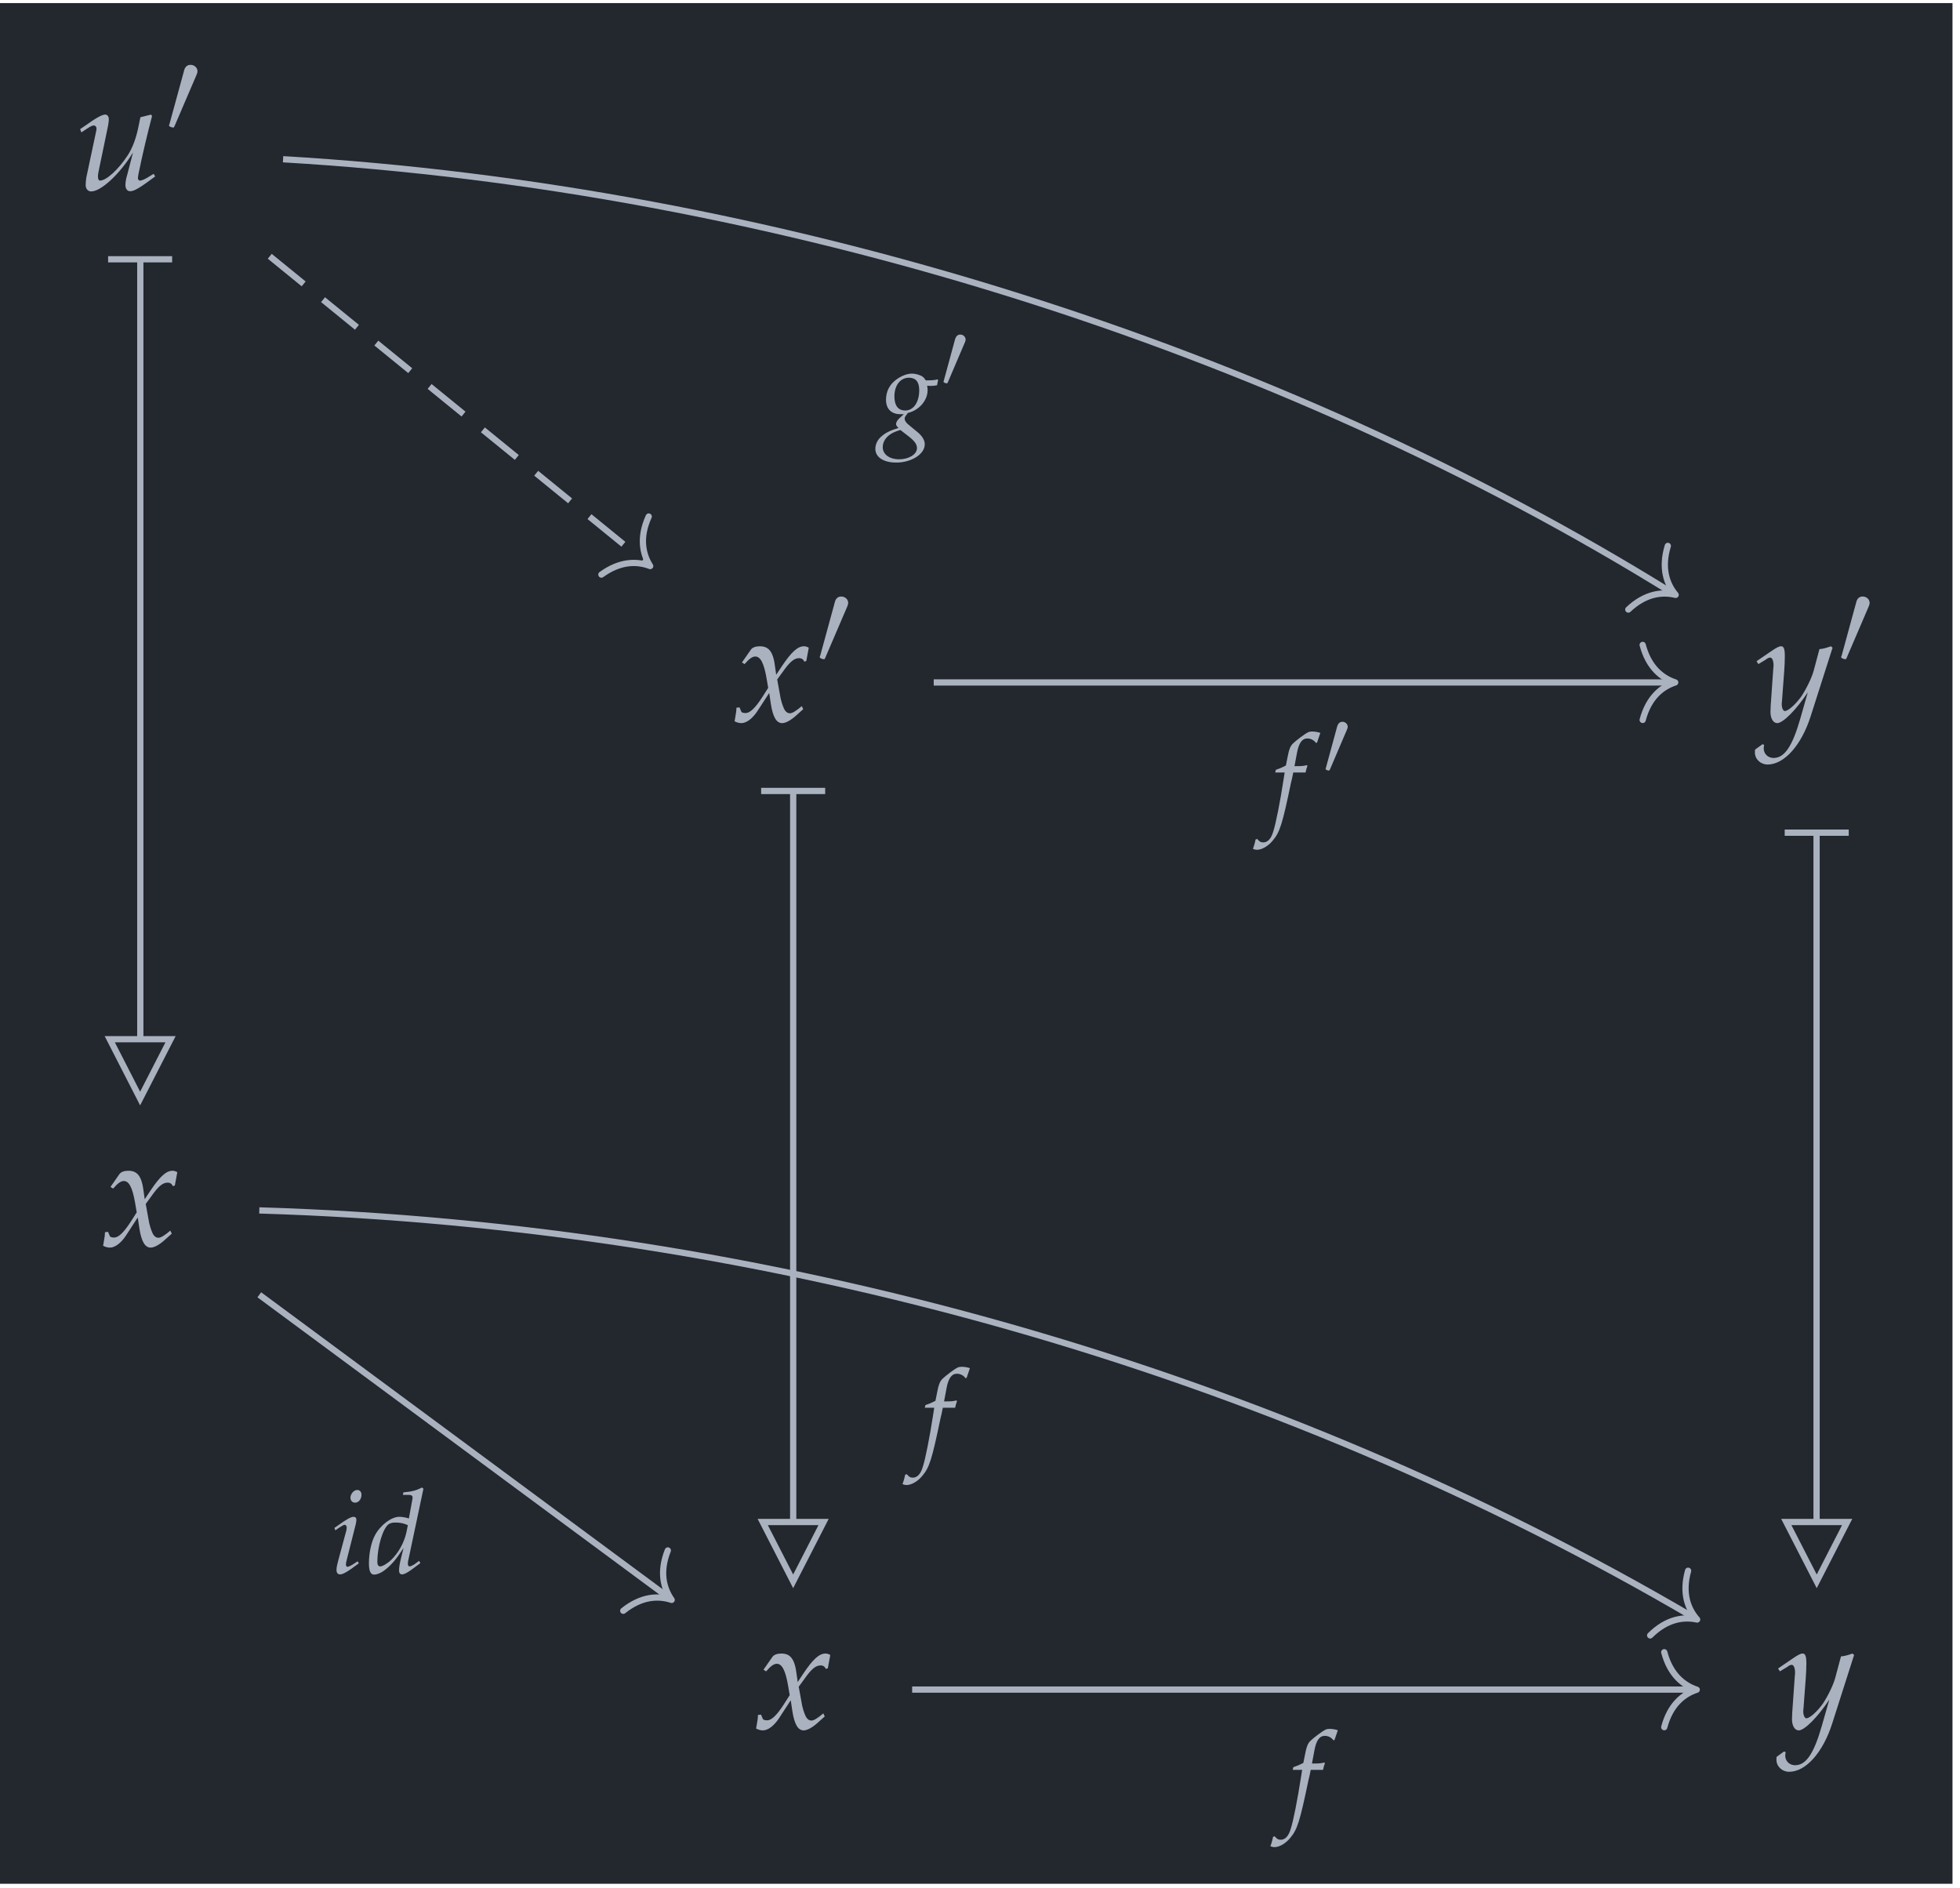 <?xml version="1.0" encoding="UTF-8"?>
<svg xmlns="http://www.w3.org/2000/svg" xmlns:xlink="http://www.w3.org/1999/xlink" width="149.427" height="143.921" viewBox="0 0 149.427 143.921">
<defs>
<g>
<g id="glyph-0-0">
<path d="M 3.969 -1.156 C 3.875 -0.875 3.828 -0.547 3.828 -0.375 C 3.828 -0.078 3.969 0.109 4.188 0.109 C 4.5 0.109 4.922 -0.141 6.094 -1.016 L 5.984 -1.219 L 5.672 -1.031 C 5.375 -0.828 5.078 -0.703 4.938 -0.703 C 4.844 -0.703 4.781 -0.781 4.781 -0.906 C 4.781 -1 4.812 -1.125 4.844 -1.312 L 4.859 -1.375 C 5.125 -2.672 5.5 -4.266 5.859 -5.625 L 5.781 -5.734 L 4.969 -5.531 L 4.844 -4.922 C 4.672 -4 4.375 -3.188 4 -2.625 C 3.297 -1.547 2.375 -0.703 1.891 -0.703 C 1.797 -0.703 1.734 -0.812 1.734 -1.016 C 1.734 -1.172 1.766 -1.328 1.828 -1.625 L 2.5 -4.859 C 2.531 -5.047 2.562 -5.219 2.562 -5.375 C 2.562 -5.594 2.453 -5.734 2.281 -5.734 C 2.047 -5.734 1.594 -5.484 0.719 -4.859 L 0.375 -4.625 L 0.469 -4.375 L 0.844 -4.625 C 1.172 -4.844 1.312 -4.906 1.422 -4.906 C 1.531 -4.906 1.625 -4.797 1.625 -4.672 C 1.625 -4.625 1.609 -4.5 1.594 -4.453 L 0.844 -0.922 C 0.828 -0.812 0.797 -0.531 0.797 -0.359 C 0.797 -0.078 0.969 0.125 1.219 0.125 C 1.969 0.125 3.406 -1.203 4.406 -2.844 Z M 3.969 -1.156 "/>
</g>
<g id="glyph-0-1">
<path d="M 0.25 -1.047 C 0.25 -0.812 0.219 -0.656 0.156 -0.281 C 0.125 -0.125 0.125 -0.094 0.109 -0.016 C 0.281 0.078 0.469 0.125 0.625 0.125 C 1.016 0.125 1.469 -0.219 1.844 -0.781 L 2.75 -2.172 L 2.875 -1.344 C 3.031 -0.328 3.312 0.125 3.734 0.125 C 4 0.125 4.375 -0.078 4.766 -0.422 L 5.344 -0.938 L 5.234 -1.172 C 4.812 -0.812 4.516 -0.625 4.328 -0.625 C 4.141 -0.625 3.984 -0.75 3.875 -0.984 C 3.766 -1.219 3.625 -1.656 3.578 -2 L 3.359 -3.203 L 3.781 -3.781 C 4.328 -4.562 4.656 -4.828 5.031 -4.828 C 5.219 -4.828 5.359 -4.734 5.422 -4.562 L 5.578 -4.609 L 5.766 -5.625 C 5.625 -5.703 5.516 -5.734 5.406 -5.734 C 4.922 -5.734 4.453 -5.312 3.719 -4.219 L 3.281 -3.562 L 3.203 -4.125 C 3.062 -5.312 2.734 -5.734 2.031 -5.734 C 1.719 -5.734 1.469 -5.641 1.359 -5.484 L 0.672 -4.5 L 0.875 -4.375 C 1.219 -4.781 1.469 -4.953 1.688 -4.953 C 2.078 -4.953 2.344 -4.469 2.547 -3.297 L 2.672 -2.562 L 2.203 -1.828 C 1.688 -1.031 1.281 -0.641 0.953 -0.641 C 0.781 -0.641 0.641 -0.688 0.625 -0.75 L 0.484 -1.078 Z M 0.25 -1.047 "/>
</g>
<g id="glyph-0-2">
<path d="M -0.078 2.141 C -0.094 2.219 -0.094 2.297 -0.094 2.359 C -0.094 2.875 0.344 3.281 0.875 3.281 C 2.141 3.281 3.453 1.812 4.156 -0.391 L 5.828 -5.625 L 5.703 -5.734 C 5.359 -5.609 5.078 -5.531 4.828 -5.516 L 4.406 -3.938 C 4.266 -3.375 3.844 -2.516 3.453 -1.922 C 3.031 -1.328 2.453 -0.797 2.188 -0.797 C 2.047 -0.797 1.938 -1.078 1.953 -1.375 L 1.969 -1.531 L 2.141 -3.828 C 2.172 -4.203 2.188 -4.656 2.188 -4.984 C 2.188 -5.531 2.109 -5.734 1.906 -5.734 C 1.75 -5.734 1.578 -5.656 1.016 -5.266 L 0.031 -4.594 L 0.172 -4.375 L 0.766 -4.734 L 0.812 -4.781 C 0.922 -4.844 1.016 -4.875 1.062 -4.875 C 1.219 -4.875 1.328 -4.656 1.328 -4.266 C 1.328 -4.25 1.328 -4.172 1.312 -4.078 L 1.109 -1.188 L 1.094 -0.719 C 1.094 -0.219 1.312 0.125 1.609 0.125 C 2.047 0.125 3.047 -0.875 3.938 -2.219 L 3.359 -0.188 C 2.75 1.922 2.156 2.781 1.328 2.781 C 0.906 2.781 0.578 2.469 0.578 2.047 C 0.578 1.984 0.594 1.891 0.609 1.781 L 0.484 1.734 Z M -0.078 2.141 "/>
</g>
<g id="glyph-1-0">
<path d="M 2.359 -4.422 C 2.406 -4.531 2.438 -4.625 2.438 -4.719 C 2.438 -4.984 2.203 -5.203 1.906 -5.203 C 1.641 -5.203 1.484 -5.031 1.422 -4.781 L 0.312 -0.719 C 0.312 -0.703 0.266 -0.594 0.266 -0.594 C 0.266 -0.484 0.516 -0.422 0.594 -0.422 C 0.641 -0.422 0.656 -0.453 0.703 -0.562 Z M 2.359 -4.422 "/>
</g>
<g id="glyph-2-0">
<path d="M 2.562 -3.422 C 2.594 -3.594 2.656 -3.797 2.703 -3.922 L 2.672 -3.984 L 2.609 -3.969 C 2.391 -3.922 2.297 -3.906 1.859 -3.906 L 1.719 -3.906 L 1.906 -4.906 C 2.047 -5.672 2.297 -6.016 2.703 -6.016 C 2.969 -6.016 3.219 -5.875 3.359 -5.672 L 3.438 -5.703 C 3.484 -5.844 3.578 -6.125 3.641 -6.297 L 3.688 -6.438 C 3.547 -6.5 3.266 -6.547 3.062 -6.547 C 2.969 -6.547 2.828 -6.531 2.75 -6.484 C 2.531 -6.391 1.812 -5.844 1.594 -5.625 C 1.406 -5.438 1.297 -5.172 1.203 -4.656 L 1.062 -3.953 C 0.703 -3.766 0.516 -3.703 0.297 -3.625 L 0.25 -3.422 L 0.969 -3.422 L 0.891 -2.922 C 0.625 -1.188 0.297 0.484 0.094 1.094 C -0.062 1.625 -0.328 1.906 -0.656 1.906 C -0.859 1.906 -0.953 1.844 -1.125 1.641 L -1.25 1.688 C -1.281 1.891 -1.406 2.312 -1.453 2.391 C -1.375 2.438 -1.234 2.469 -1.141 2.469 C -0.766 2.469 -0.281 2.188 0.062 1.766 C 0.609 1.125 0.797 0.5 1.453 -2.641 C 1.484 -2.75 1.562 -3.078 1.625 -3.422 Z M 2.562 -3.422 "/>
</g>
<g id="glyph-2-1">
<path d="M 0.297 -3.469 L 0.359 -3.281 L 0.656 -3.484 C 0.984 -3.688 1.016 -3.703 1.078 -3.703 C 1.156 -3.703 1.234 -3.609 1.234 -3.5 C 1.234 -3.438 1.203 -3.219 1.156 -3.094 L 0.578 -0.953 C 0.5 -0.672 0.453 -0.438 0.453 -0.266 C 0.453 -0.047 0.547 0.078 0.719 0.078 C 0.953 0.078 1.281 -0.109 2.156 -0.766 L 2.062 -0.922 L 1.828 -0.766 C 1.578 -0.594 1.375 -0.5 1.281 -0.5 C 1.219 -0.5 1.172 -0.594 1.172 -0.672 C 1.172 -0.766 1.188 -0.844 1.234 -1.031 L 1.922 -3.75 C 1.953 -3.906 1.969 -4 1.969 -4.078 C 1.969 -4.234 1.891 -4.312 1.75 -4.312 C 1.562 -4.312 1.219 -4.125 0.547 -3.641 Z M 2.031 -6.359 C 1.781 -6.359 1.516 -6.062 1.516 -5.766 C 1.516 -5.547 1.656 -5.391 1.875 -5.391 C 2.141 -5.391 2.359 -5.656 2.359 -6 C 2.359 -6.219 2.219 -6.359 2.031 -6.359 Z M 2.031 -6.359 "/>
</g>
<g id="glyph-2-2">
<path d="M 4.312 -6.453 L 4.203 -6.547 C 3.75 -6.312 3.422 -6.234 2.781 -6.172 L 2.75 -5.984 L 3.172 -5.984 C 3.391 -5.984 3.484 -5.922 3.484 -5.781 C 3.484 -5.703 3.469 -5.625 3.453 -5.562 L 3.203 -4.188 C 2.938 -4.266 2.703 -4.312 2.469 -4.312 C 1.859 -4.312 1.016 -3.672 0.609 -2.891 C 0.328 -2.375 0.156 -1.516 0.156 -0.766 C 0.156 -0.188 0.281 0.094 0.547 0.094 C 0.781 0.094 1.125 -0.047 1.422 -0.297 C 1.906 -0.688 2.203 -1.031 2.797 -1.938 L 2.594 -1.125 C 2.5 -0.734 2.453 -0.453 2.453 -0.219 C 2.453 -0.031 2.531 0.078 2.688 0.078 C 2.828 0.078 3.047 -0.031 3.359 -0.25 L 4.078 -0.781 L 3.984 -0.953 L 3.594 -0.672 C 3.469 -0.594 3.328 -0.531 3.25 -0.531 C 3.172 -0.531 3.125 -0.609 3.125 -0.734 C 3.125 -0.797 3.125 -0.891 3.188 -1.141 Z M 3.016 -3.141 C 2.844 -2.344 2.406 -1.562 1.859 -1.031 C 1.547 -0.734 1.188 -0.531 1.016 -0.531 C 0.875 -0.531 0.797 -0.656 0.797 -0.875 C 0.797 -2 1.203 -3.391 1.641 -3.734 C 1.766 -3.828 1.938 -3.875 2.172 -3.875 C 2.562 -3.875 2.828 -3.812 3.125 -3.672 Z M 3.016 -3.141 "/>
</g>
<g id="glyph-2-3">
<path d="M 3.625 -3.391 C 3.766 -3.375 3.844 -3.375 3.922 -3.375 C 4.078 -3.375 4.172 -3.391 4.375 -3.422 L 4.453 -3.812 L 4.422 -3.875 C 4.172 -3.812 4 -3.797 3.516 -3.797 C 3.375 -4.016 3.281 -4.109 3.062 -4.188 C 2.875 -4.266 2.641 -4.312 2.453 -4.312 C 2.094 -4.312 1.641 -4.141 1.25 -3.844 C 0.75 -3.469 0.484 -2.953 0.484 -2.312 C 0.484 -1.625 0.891 -1.219 1.578 -1.219 C 1.656 -1.219 1.75 -1.219 1.844 -1.219 L 1.484 -0.891 C 1.344 -0.75 1.25 -0.594 1.25 -0.469 C 1.25 -0.375 1.312 -0.281 1.438 -0.172 C 0.75 0.047 0.469 0.188 0.141 0.469 C -0.156 0.719 -0.328 1.062 -0.328 1.422 C -0.328 2.062 0.297 2.469 1.266 2.469 C 2.422 2.469 3.438 1.828 3.438 1.078 C 3.438 0.766 3.25 0.438 2.859 0.125 L 2.328 -0.312 C 2.016 -0.547 1.906 -0.719 1.906 -0.891 C 1.906 -0.969 1.953 -1.062 2.094 -1.234 C 2.125 -1.266 2.125 -1.281 2.141 -1.312 C 3.016 -1.516 3.656 -2.266 3.656 -3.062 C 3.656 -3.141 3.641 -3.219 3.625 -3.359 Z M 2.266 0.516 C 2.672 0.844 2.844 1.078 2.844 1.375 C 2.844 1.844 2.219 2.219 1.484 2.219 C 0.75 2.219 0.234 1.844 0.234 1.297 C 0.234 0.953 0.406 0.641 0.688 0.406 C 0.922 0.219 1.125 0.125 1.578 -0.016 Z M 2.234 -4 C 2.75 -4 3.016 -3.688 3.016 -3.047 C 3.016 -2.125 2.578 -1.5 1.953 -1.5 C 1.406 -1.5 1.125 -1.875 1.125 -2.578 C 1.125 -3.422 1.578 -4 2.234 -4 Z M 2.234 -4 "/>
</g>
<g id="glyph-3-0">
<path d="M 1.828 -3.438 C 1.859 -3.516 1.891 -3.594 1.891 -3.656 C 1.891 -3.875 1.703 -4.047 1.484 -4.047 C 1.281 -4.047 1.156 -3.906 1.094 -3.719 L 0.234 -0.562 C 0.234 -0.547 0.203 -0.469 0.203 -0.453 C 0.203 -0.375 0.391 -0.328 0.453 -0.328 C 0.5 -0.328 0.5 -0.344 0.547 -0.438 Z M 1.828 -3.438 "/>
</g>
</g>
<clipPath id="clip-0">
<path clip-rule="nonzero" d="M 0 0.234 L 148.855 0.234 L 148.855 143.605 L 0 143.605 Z M 0 0.234 "/>
</clipPath>
</defs>
<g clip-path="url(#clip-0)">
<path fill-rule="nonzero" fill="rgb(13.724%, 15.294%, 18.039%)" fill-opacity="1" d="M 0 143.605 L 148.855 143.605 L 148.855 0.234 L 0 0.234 Z M 0 143.605 "/>
</g>
<g fill="rgb(67.059%, 69.803%, 74.901%)" fill-opacity="1">
<use xlink:href="#glyph-0-0" x="5.734" y="14.469"/>
</g>
<g fill="rgb(67.059%, 69.803%, 74.901%)" fill-opacity="1">
<use xlink:href="#glyph-1-0" x="12.617" y="10.146"/>
</g>
<g fill="rgb(67.059%, 69.803%, 74.901%)" fill-opacity="1">
<use xlink:href="#glyph-0-1" x="55.893" y="55.001"/>
</g>
<g fill="rgb(67.059%, 69.803%, 74.901%)" fill-opacity="1">
<use xlink:href="#glyph-1-0" x="62.227" y="50.677"/>
</g>
<g fill="rgb(67.059%, 69.803%, 74.901%)" fill-opacity="1">
<use xlink:href="#glyph-0-2" x="133.884" y="55.001"/>
</g>
<g fill="rgb(67.059%, 69.803%, 74.901%)" fill-opacity="1">
<use xlink:href="#glyph-1-0" x="140.099" y="50.677"/>
</g>
<g fill="rgb(67.059%, 69.803%, 74.901%)" fill-opacity="1">
<use xlink:href="#glyph-0-1" x="7.751" y="94.984"/>
</g>
<g fill="rgb(67.059%, 69.803%, 74.901%)" fill-opacity="1">
<use xlink:href="#glyph-0-1" x="57.534" y="131.788"/>
</g>
<g fill="rgb(67.059%, 69.803%, 74.901%)" fill-opacity="1">
<use xlink:href="#glyph-0-2" x="135.525" y="131.788"/>
</g>
<path fill="none" stroke-width="0.478" stroke-linecap="butt" stroke-linejoin="miter" stroke="rgb(67.059%, 69.803%, 74.901%)" stroke-opacity="1" stroke-miterlimit="10" d="M -4.907 -59.006 L 54.899 -59.006 " transform="matrix(0.996, 0, 0, -0.996, 74.428, 70.032)"/>
<path fill="none" stroke-width="0.478" stroke-linecap="round" stroke-linejoin="round" stroke="rgb(67.059%, 69.803%, 74.901%)" stroke-opacity="1" stroke-miterlimit="10" d="M -2.485 2.869 C -2.03 1.148 -1.019 0.336 0.001 -0.001 C -1.019 -0.335 -2.03 -1.146 -2.485 -2.868 " transform="matrix(0.996, 0, 0, -0.996, 129.355, 128.811)"/>
<g fill="rgb(67.059%, 69.803%, 74.901%)" fill-opacity="1">
<use xlink:href="#glyph-2-0" x="98.303" y="138.344"/>
</g>
<path fill="none" stroke-width="0.478" stroke-linecap="butt" stroke-linejoin="miter" stroke="rgb(67.059%, 69.803%, 74.901%)" stroke-opacity="1" stroke-miterlimit="10" d="M -14.012 9.651 L -14.012 -46.054 " transform="matrix(0.996, 0, 0, -0.996, 74.428, 70.032)"/>
<path fill="none" stroke-width="0.478" stroke-linecap="butt" stroke-linejoin="miter" stroke="rgb(67.059%, 69.803%, 74.901%)" stroke-opacity="1" stroke-miterlimit="10" d="M 0.001 2.452 L 0.001 -2.45 " transform="matrix(0, -0.996, -0.996, 0, 60.47, 60.298)"/>
<path fill="none" stroke-width="0.478" stroke-linecap="butt" stroke-linejoin="miter" stroke="rgb(67.059%, 69.803%, 74.901%)" stroke-opacity="1" stroke-miterlimit="10" d="M 4.78 -0.001 L 0.239 2.328 L 0.239 -2.33 Z M 4.78 -0.001 " transform="matrix(0, 0.996, 0.996, 0, 60.47, 115.789)"/>
<path fill="none" stroke-width="0.478" stroke-linecap="butt" stroke-linejoin="miter" stroke="rgb(67.059%, 69.803%, 74.901%)" stroke-opacity="1" stroke-miterlimit="10" d="M 64.322 6.459 L 64.322 -46.054 " transform="matrix(0.996, 0, 0, -0.996, 74.428, 70.032)"/>
<path fill="none" stroke-width="0.478" stroke-linecap="butt" stroke-linejoin="miter" stroke="rgb(67.059%, 69.803%, 74.901%)" stroke-opacity="1" stroke-miterlimit="10" d="M 0.001 2.45 L 0.001 -2.451 " transform="matrix(0, -0.996, -0.996, 0, 138.503, 63.478)"/>
<path fill="none" stroke-width="0.478" stroke-linecap="butt" stroke-linejoin="miter" stroke="rgb(67.059%, 69.803%, 74.901%)" stroke-opacity="1" stroke-miterlimit="10" d="M 4.78 0.001 L 0.239 2.33 L 0.239 -2.328 Z M 4.78 0.001 " transform="matrix(0, 0.996, 0.996, 0, 138.503, 115.789)"/>
<path fill="none" stroke-width="0.478" stroke-linecap="butt" stroke-linejoin="miter" stroke="rgb(67.059%, 69.803%, 74.901%)" stroke-opacity="1" stroke-miterlimit="10" d="M -3.256 18.078 L 53.252 18.078 " transform="matrix(0.996, 0, 0, -0.996, 74.428, 70.032)"/>
<path fill="none" stroke-width="0.478" stroke-linecap="round" stroke-linejoin="round" stroke="rgb(67.059%, 69.803%, 74.901%)" stroke-opacity="1" stroke-miterlimit="10" d="M -2.488 2.87 C -2.033 1.148 -1.022 0.337 0.002 -0.001 C -1.022 -0.334 -2.033 -1.15 -2.488 -2.871 " transform="matrix(0.996, 0, 0, -0.996, 127.713, 52.023)"/>
<g fill="rgb(67.059%, 69.803%, 74.901%)" fill-opacity="1">
<use xlink:href="#glyph-2-0" x="96.971" y="62.312"/>
</g>
<g fill="rgb(67.059%, 69.803%, 74.901%)" fill-opacity="1">
<use xlink:href="#glyph-3-0" x="100.858" y="59.07"/>
</g>
<path fill="none" stroke-width="0.478" stroke-linecap="butt" stroke-linejoin="miter" stroke="rgb(67.059%, 69.803%, 74.901%)" stroke-opacity="1" stroke-miterlimit="10" d="M -54.879 -28.789 L -23.502 -51.991 " transform="matrix(0.996, 0, 0, -0.996, 74.428, 70.032)"/>
<path fill="none" stroke-width="0.478" stroke-linecap="round" stroke-linejoin="round" stroke="rgb(67.059%, 69.803%, 74.901%)" stroke-opacity="1" stroke-miterlimit="10" d="M -2.487 2.869 C -2.033 1.147 -1.019 0.336 -0.001 0.001 C -1.021 -0.334 -2.032 -1.15 -2.486 -2.871 " transform="matrix(0.801, 0.592, 0.592, -0.801, 51.207, 121.966)"/>
<g fill="rgb(67.059%, 69.803%, 74.901%)" fill-opacity="1">
<use xlink:href="#glyph-2-1" x="25.201" y="119.943"/>
</g>
<g fill="rgb(67.059%, 69.803%, 74.901%)" fill-opacity="1">
<use xlink:href="#glyph-2-2" x="27.97" y="119.943"/>
</g>
<path fill="none" stroke-width="0.478" stroke-linecap="butt" stroke-linejoin="miter" stroke="rgb(67.059%, 69.803%, 74.901%)" stroke-opacity="1" stroke-dasharray="3.347 1.913" stroke-miterlimit="10" d="M -54.079 50.698 L -25.137 27.132 " transform="matrix(0.996, 0, 0, -0.996, 74.428, 70.032)"/>
<path fill="none" stroke-width="0.478" stroke-linecap="round" stroke-linejoin="round" stroke="rgb(67.059%, 69.803%, 74.901%)" stroke-opacity="1" stroke-miterlimit="10" d="M -2.485 2.869 C -2.034 1.148 -1.019 0.336 -0.003 0 C -1.021 -0.333 -2.032 -1.147 -2.487 -2.867 " transform="matrix(0.772, 0.629, 0.629, -0.772, 49.572, 43.154)"/>
<path fill="none" stroke-width="0.478" stroke-linecap="butt" stroke-linejoin="miter" stroke="rgb(67.059%, 69.803%, 74.901%)" stroke-opacity="1" stroke-miterlimit="10" d="M -63.988 50.341 L -63.988 -9.108 " transform="matrix(0.996, 0, 0, -0.996, 74.428, 70.032)"/>
<path fill="none" stroke-width="0.478" stroke-linecap="butt" stroke-linejoin="miter" stroke="rgb(67.059%, 69.803%, 74.901%)" stroke-opacity="1" stroke-miterlimit="10" d="M 0 2.453 L 0 -2.449 " transform="matrix(0, -0.996, -0.996, 0, 10.685, 19.766)"/>
<path fill="none" stroke-width="0.478" stroke-linecap="butt" stroke-linejoin="miter" stroke="rgb(67.059%, 69.803%, 74.901%)" stroke-opacity="1" stroke-miterlimit="10" d="M 4.779 -0.002 L 0.238 2.327 L 0.238 -2.327 Z M 4.779 -0.002 " transform="matrix(0, 0.996, 0.996, 0, 10.685, 78.985)"/>
<path fill="none" stroke-width="0.478" stroke-linecap="butt" stroke-linejoin="miter" stroke="rgb(67.059%, 69.803%, 74.901%)" stroke-opacity="1" stroke-miterlimit="10" d="M -53.06 58.125 C -15.463 55.921 23.028 43.715 53.323 24.904 " transform="matrix(0.996, 0, 0, -0.996, 74.428, 70.032)"/>
<path fill="none" stroke-width="0.478" stroke-linecap="round" stroke-linejoin="round" stroke="rgb(67.059%, 69.803%, 74.901%)" stroke-opacity="1" stroke-miterlimit="10" d="M -2.486 2.869 C -2.031 1.148 -1.019 0.336 0.001 -0 C -1.019 -0.334 -2.033 -1.147 -2.487 -2.869 " transform="matrix(0.846, 0.525, 0.525, -0.846, 127.749, 45.347)"/>
<g fill="rgb(67.059%, 69.803%, 74.901%)" fill-opacity="1">
<use xlink:href="#glyph-2-3" x="67.064" y="32.794"/>
</g>
<g fill="rgb(67.059%, 69.803%, 74.901%)" fill-opacity="1">
<use xlink:href="#glyph-3-0" x="71.728" y="29.551"/>
</g>
<path fill="none" stroke-width="0.478" stroke-linecap="butt" stroke-linejoin="miter" stroke="rgb(67.059%, 69.803%, 74.901%)" stroke-opacity="1" stroke-miterlimit="10" d="M -54.879 -22.331 C -15.769 -23.503 22.722 -34.585 54.966 -53.512 " transform="matrix(0.996, 0, 0, -0.996, 74.428, 70.032)"/>
<path fill="none" stroke-width="0.478" stroke-linecap="round" stroke-linejoin="round" stroke="rgb(67.059%, 69.803%, 74.901%)" stroke-opacity="1" stroke-miterlimit="10" d="M -2.486 2.871 C -2.033 1.145 -1.02 0.335 -0.001 0.001 C -1.019 -0.333 -2.033 -1.147 -2.487 -2.868 " transform="matrix(0.859, 0.504, 0.504, -0.859, 129.387, 123.462)"/>
<g fill="rgb(67.059%, 69.803%, 74.901%)" fill-opacity="1">
<use xlink:href="#glyph-2-0" x="70.255" y="110.74"/>
</g>
</svg>
